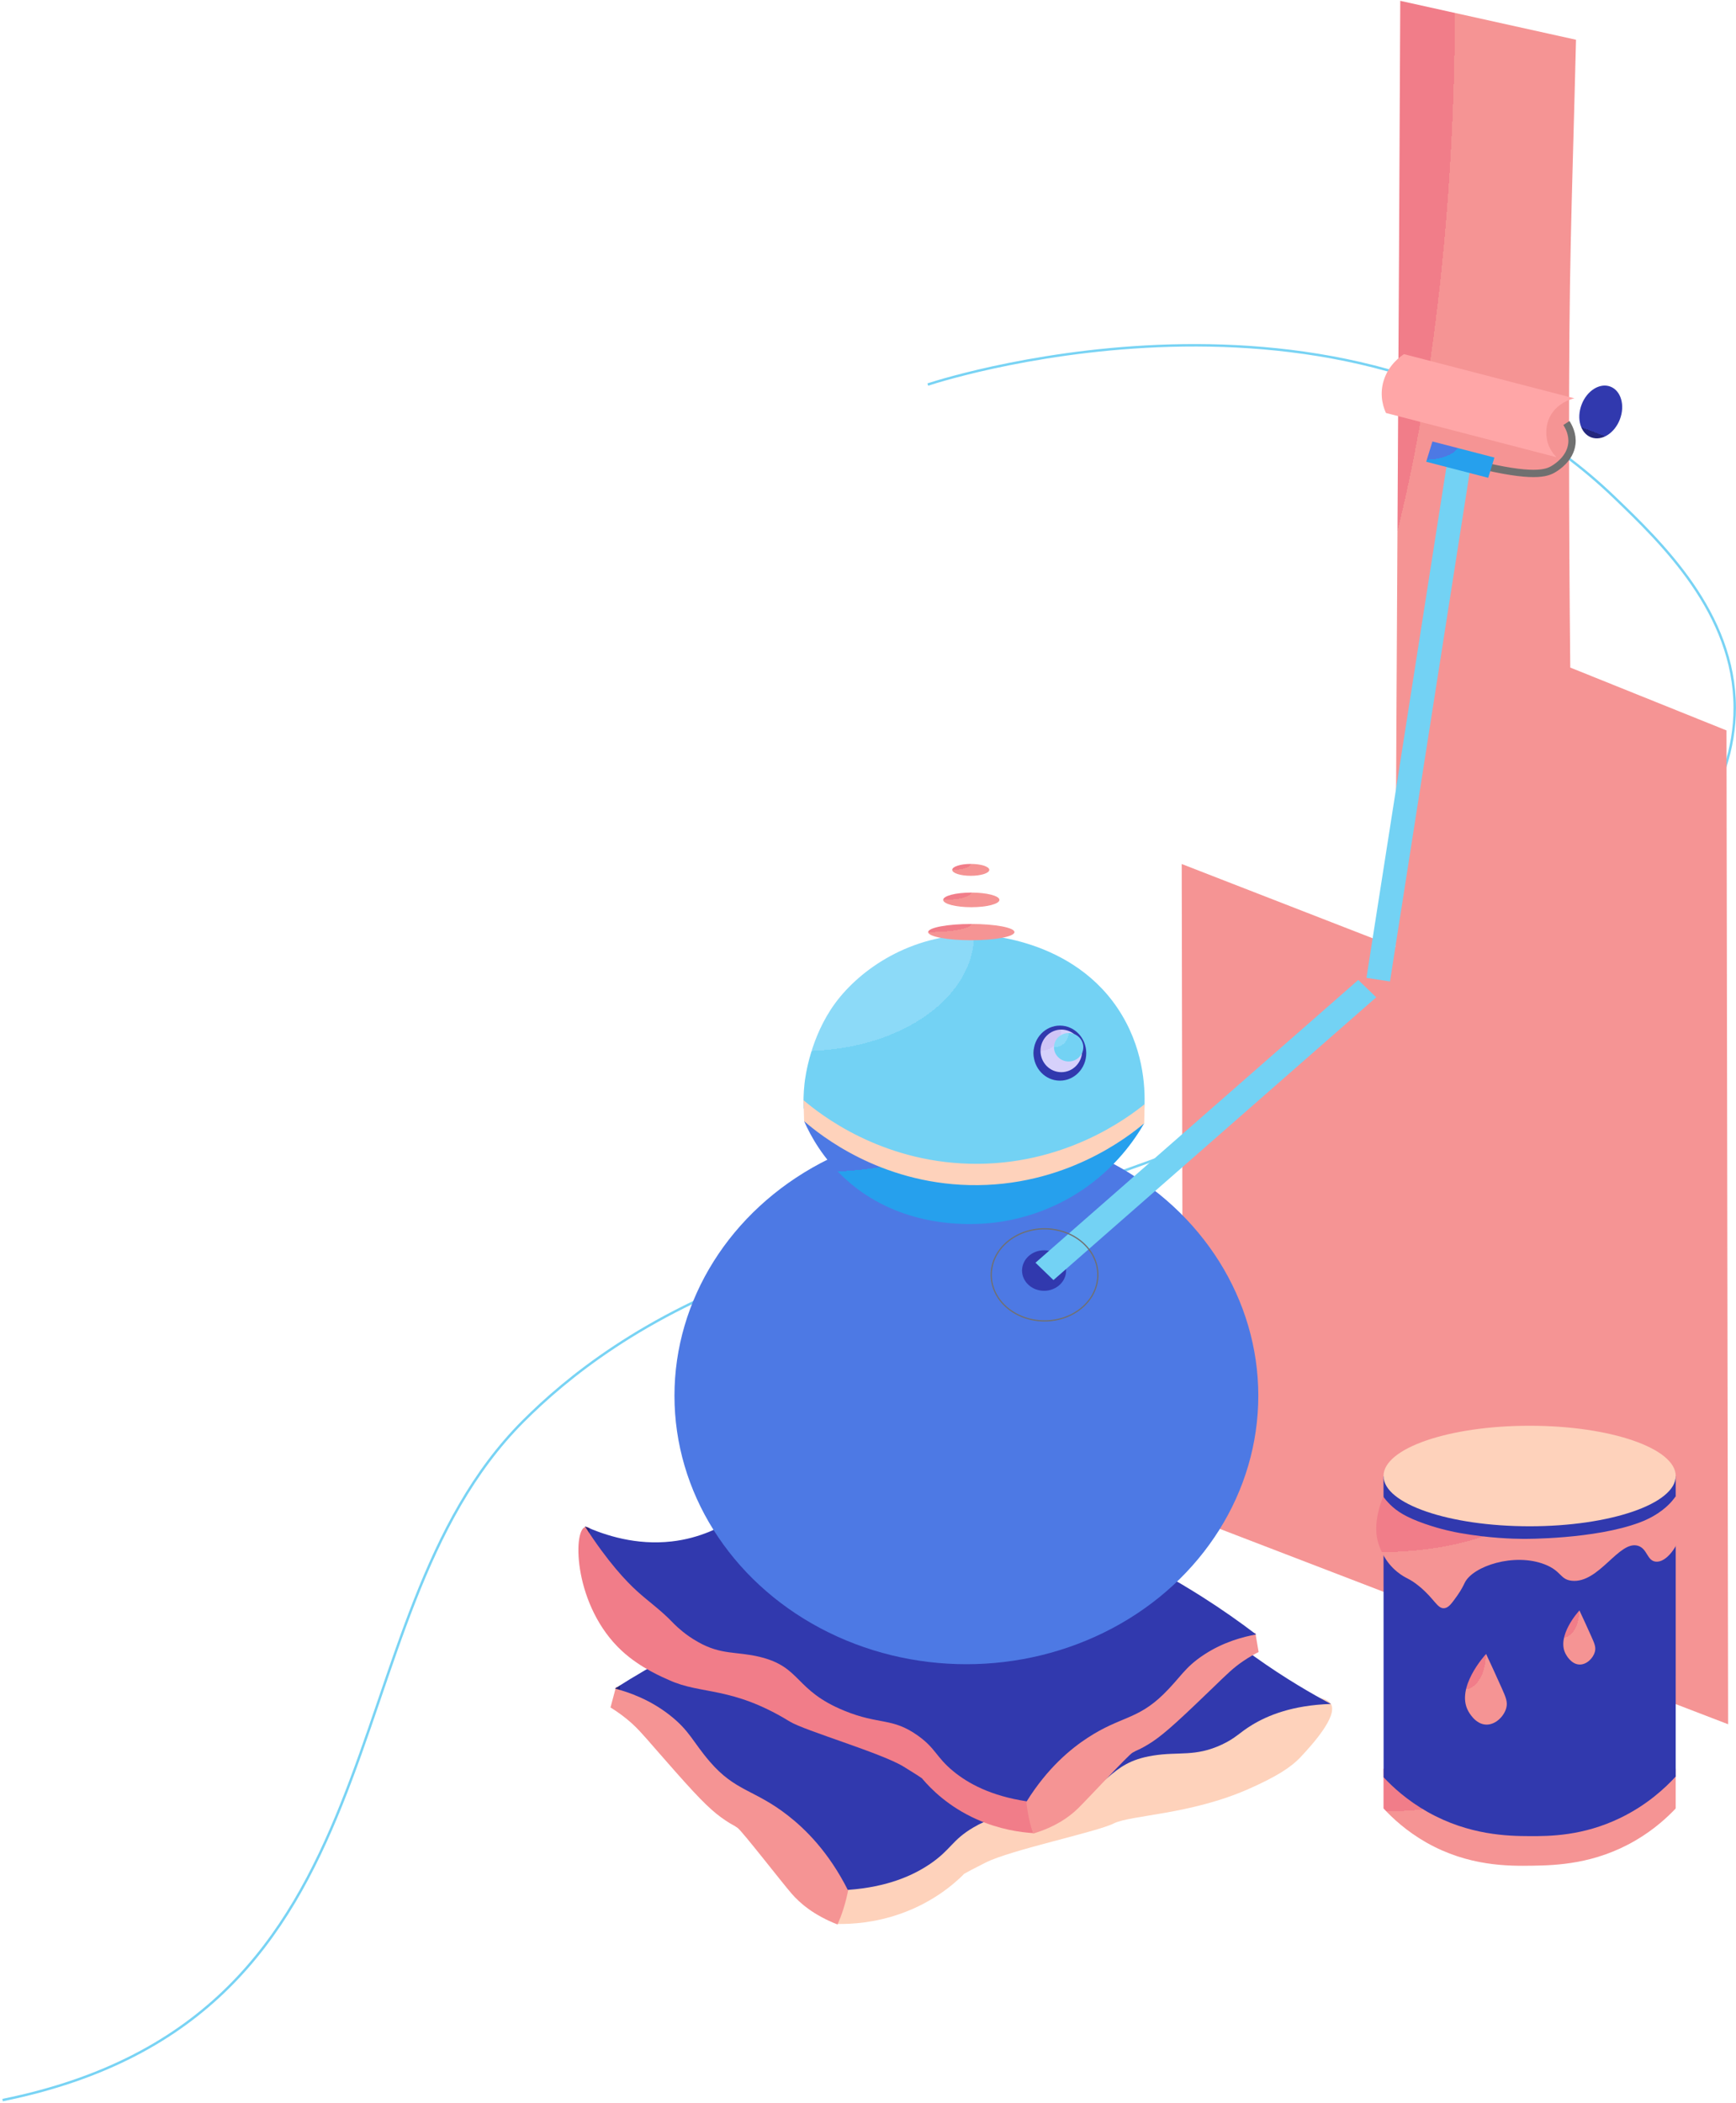 <?xml version="1.0" encoding="UTF-8" standalone="no"?>
<svg
   width="711"
   height="861"
   viewBox="0 0 711 861"
   fill="none"
   version="1.1"
   id="svg109"
   sodipodi:docname="digitized-biz-ops-hero.svg"
   inkscape:export-filename="digitized-biz-ops-hero.svg"
   inkscape:export-xdpi="96"
   inkscape:export-ydpi="96"
   xmlns:inkscape="http://www.inkscape.org/namespaces/inkscape"
   xmlns:sodipodi="http://sodipodi.sourceforge.net/DTD/sodipodi-0.dtd"
   xmlns="http://www.w3.org/2000/svg"
   xmlns:svg="http://www.w3.org/2000/svg">
  <sodipodi:namedview
     id="namedview109"
     pagecolor="#ffffff"
     bordercolor="#000000"
     borderopacity="0.25"
     inkscape:showpageshadow="2"
     inkscape:pageopacity="0.0"
     inkscape:pagecheckerboard="0"
     inkscape:deskcolor="#d1d1d1">
    <inkscape:page
       x="0"
       y="0"
       width="711"
       height="861"
       id="page2"
       margin="0"
       bleed="0" />
  </sodipodi:namedview>
  <path
     d="M 1.056,859.686 C 168.665,825.758 132.218,663.942 214.221,581.845 c 17.78,-17.795 48.969,-43.283 100.841,-61.637 9.944,-1.812 22.475,-4.29 36.848,-7.632 8.302,-1.928 358.598,-90.399 358.568,-222.806 -0.013,-38.788 -29.94,-67.575 -49.428,-86.291 C 555.94,102.553 389.929,154.14 379.995,157.418"
     stroke="#78d3f4"
     id="path1" />
  <path
     d="m 459.538,713.629 c 66.085,-21.66 82.727,-20.909 85.555,-16.101 2.938,4.993 -7.745,16.764 -12.324,21.65 -4.12,4.4 -10.068,8.11 -21.057,13.008 -24.022,10.704 -48.698,10.777 -55.601,14.265 -6.902,3.487 -42.121,10.788 -52.474,16.021 -10.354,5.231 -8.974,4.835 -8.974,4.835 -4.272,4.23 -12.746,11.476 -25.87,16.104 -10.561,3.722 -19.927,4.266 -25.789,4.181 1.408,-4.649 2.816,-9.295 4.223,-13.945 37.438,-20.005 74.873,-40.013 112.311,-60.018 z"
     fill="url(#paint0_linear_35_3560)"
     id="path2"
     style="fill:url(#paint0_linear_35_3560)" />
  <path
     d="m 321.019,738.502 c 23.642,15.229 27.975,25.129 26.957,31.551 -0.028,0.177 -0.143,1.104 -0.359,2.366 -1.144,6.714 -3.077,11.938 -4.586,15.386 -9.809,-3.837 -15.438,-8.754 -18.789,-12.607 -4.032,-4.64 -20.33,-25.679 -22.155,-26.941 -2.365,-1.639 -2,-1.052 -5.011,-3.083 -4.981,-3.363 -9.073,-7.061 -20.601,-20.1 -4.078,-4.613 -7.763,-8.842 -7.763,-8.842 -5.559,-6.383 -7.991,-9.29 -12.191,-12.683 -2.624,-2.12 -4.959,-3.643 -6.482,-4.58 0.748,-2.794 1.496,-5.592 2.244,-8.389 7.629,2.214 16.459,5.485 25.706,10.427 22.107,11.807 35.626,27.287 43.03,37.495 z"
     fill="url(#paint1_linear_35_3560)"
     id="path3"
     style="fill:url(#paint1_linear_35_3560)" />
  <path
     d="m 347.227,773.647 c 16.366,-1.161 26.954,-5.996 33.896,-10.767 8.423,-5.787 8.757,-9.603 17.457,-14.748 12.148,-7.191 17.487,-3.293 33.677,-8.435 23.252,-7.38 20.841,-17.965 39.967,-21.036 10.658,-1.712 17.254,0.608 28.194,-4.497 5.836,-2.725 7.073,-4.835 12.449,-8.088 6.389,-3.868 16.472,-8.046 32.226,-8.548 -7.498,-3.99 -18.579,-10.317 -31.095,-19.248 -12.975,-9.256 -19.771,-15.803 -25.168,-20.124 -11.646,-9.323 -31.326,-19.926 -66.131,-23.687 -41.451,3.883 -93.272,14.601 -145.342,41.962 -9.065,4.765 -17.558,9.724 -25.5,14.787 5.829,1.539 14.34,4.537 22.38,10.835 8.322,6.522 9.448,10.922 16.49,19.105 10.579,12.287 18.217,11.311 31.937,22 7.1,5.534 16.633,14.814 24.563,30.489 z"
     fill="url(#paint2_linear_35_3560)"
     id="path4"
     style="fill:url(#paint2_linear_35_3560)" />
  <path
     d="m 323.187,674.588 c -40.995,-9.177 -61.146,-24.618 -71.984,-37.529 -5.245,-6.246 -9.031,-12.759 -11.582,-11.947 -5.115,1.633 -4.579,32.539 15.082,50.702 7.772,7.176 17.178,10.962 19.327,11.947 13.334,6.1 25.591,2.356 49.492,17.001 5.996,3.676 37.489,12.868 46.49,18.381 8.998,5.516 7.769,5.054 7.769,5.054 3.54,4.166 10.652,11.382 22.222,16.545 9.317,4.154 17.81,5.324 23.165,5.665 -0.891,-4.339 -1.779,-8.679 -2.667,-13.018 -32.439,-20.932 -64.875,-41.868 -97.314,-62.801 z"
     fill="url(#paint3_linear_35_3560)"
     id="path5"
     style="fill:url(#paint3_linear_35_3560)" />
  <path
     d="m 447.391,707.222 c -22.855,12.187 -27.647,20.905 -27.267,26.835 0.013,0.161 0.037,1.018 0.128,2.183 0.471,6.206 1.791,11.108 2.874,14.361 9.271,-2.797 14.823,-6.875 18.205,-10.147 4.071,-3.943 20.722,-21.957 22.492,-22.976 2.299,-1.325 1.916,-0.815 4.835,-2.454 4.826,-2.706 8.873,-5.783 20.495,-16.848 4.111,-3.911 7.833,-7.505 7.833,-7.505 5.61,-5.422 8.076,-7.894 12.193,-10.688 2.573,-1.746 4.832,-2.968 6.301,-3.71 -0.444,-2.606 -0.888,-5.209 -1.332,-7.812 -7.146,1.469 -15.478,3.819 -24.329,7.66 -21.161,9.18 -34.808,22.322 -42.428,31.101 z"
     fill="url(#paint4_linear_35_3560)"
     id="path6"
     style="fill:url(#paint4_linear_35_3560)" />
  <path
     d="m 420.501,737.389 c -14.827,-2.235 -24.068,-7.404 -29.995,-12.254 -7.188,-5.884 -7.17,-9.387 -14.662,-14.705 -10.469,-7.429 -15.669,-4.26 -29.994,-10.111 -20.577,-8.401 -17.479,-17.879 -34.659,-22.057 -9.575,-2.326 -15.788,-0.681 -25.33,-6.124 -1.31,-0.748 -2.472,-1.454 -3.661,-2.284 -3.813,-2.658 -6.215,-5.169 -7.002,-5.987 -4.671,-4.85 -9.615,-8.286 -14.164,-12.41 -4.479,-4.059 -11.938,-11.828 -21.495,-26.652 8.468,3.774 21.026,7.83 35.491,6.203 11.996,-1.347 20.036,-6.008 26.163,-9.113 12.859,-6.513 32.688,-13.957 62.318,-16.849 37.471,6.519 83.815,20.018 128.974,48.71 7.86,4.996 15.182,10.129 21.996,15.316 -5.445,0.986 -13.464,3.105 -21.33,8.271 -8.147,5.349 -9.545,9.284 -16.664,16.238 -10.691,10.445 -17.573,9.007 -30.991,17.767 -6.949,4.537 -16.43,12.315 -24.995,26.041 z"
     fill="url(#paint5_linear_35_3560)"
     id="path7"
     style="fill:url(#paint5_linear_35_3560)" />
  <path
     d="M 707.774,705.835 C 633.345,677.243 558.916,648.65 484.488,620.058 c -0.168,-88.79 -0.335,-177.581 -0.502,-266.371 29.161,11.336 58.322,22.669 87.483,34.005 0.675,-150.779 1.35,-236.568 2.025,-387.351 23.995,5.312 47.989,10.621 71.984,15.931 -1.922,76.706 -2.904,89.623 -2.849,168.695 0.021,29.605 0.185,59.04 0.492,88.304 21.328,8.578 42.656,17.156 63.987,25.734 0.219,135.609 0.444,271.221 0.666,406.83 z"
     fill="url(#paint6_radial_35_3560)"
     id="path8"
     style="fill:url(#paint6_radial_35_3560)" />
  <g
     filter="url(#filter0_d_35_3560)"
     id="g8">
    <ellipse
       cx="395.792"
       cy="571.357"
       rx="119.56"
       ry="109.904"
       fill="url(#paint7_linear_35_3560)"
       id="ellipse8"
       style="fill:url(#paint7_linear_35_3560)" />
  </g>
  <path
     d="m 399.65,501.034 c -7.304,0.176 -32.503,0.392 -53.107,-18.151 -9.496,-8.544 -14.586,-17.983 -17.21,-23.918 12.363,6.227 37.106,16.636 69.937,16.76 32.387,0.122 56.932,-9.824 69.345,-15.879 -3.695,6.435 -11.704,18.403 -26.391,27.966 -5.847,3.808 -21.149,12.708 -42.574,13.222 z"
     fill="url(#paint8_radial_35_3560)"
     id="path9"
     style="fill:url(#paint8_radial_35_3560)" />
  <path
     d="m 468.667,454.452 c -7.757,5.911 -32.497,23.201 -68.57,23.426 -37.693,0.234 -63.442,-18.318 -70.956,-24.171 -0.103,-2.512 -0.106,-6.045 0.368,-10.226 0.28,-2.475 2.317,-18.938 12.592,-32.871 10.314,-13.984 30.794,-27.963 56.859,-28.03 1.876,-0.006 41.227,0.63 60.539,32.938 9.484,15.858 9.587,31.746 9.168,38.934 z"
     fill="url(#paint9_radial_35_3560)"
     id="path10"
     style="fill:url(#paint9_radial_35_3560)" />
  <ellipse
     cx="434.089"
     cy="431.109"
     rx="10.8"
     ry="11.271"
     fill="url(#paint10_linear_35_3560)"
     id="ellipse10"
     style="fill:url(#paint10_linear_35_3560)" />
  <ellipse
     cx="434.677"
     cy="430.189"
     rx="8.529"
     ry="8.716"
     fill="url(#paint11_radial_35_3560)"
     id="ellipse11"
     style="fill:url(#paint11_radial_35_3560)" />
  <ellipse
     cx="437.678"
     cy="428.7"
     rx="6.003"
     ry="5.825"
     fill="url(#paint12_radial_35_3560)"
     id="ellipse12"
     style="fill:url(#paint12_radial_35_3560)" />
  <ellipse
     cx="427.612"
     cy="520.107"
     rx="9.021"
     ry="8.292"
     fill="url(#paint13_linear_35_3560)"
     id="ellipse13"
     style="fill:url(#paint13_linear_35_3560)" />
  <g
     filter="url(#filter1_d_35_3560)"
     id="g13">
    <path
       d="m 556.289,401.153 -132.196,115.752 7.362,7.105 132.196,-115.752 z"
       fill="url(#paint14_radial_35_3560)"
       id="path13"
       style="fill:url(#paint14_radial_35_3560)" />
  </g>
  <g
     filter="url(#filter2_d_35_3560)"
     id="g14">
    <path
       d="m 592.69,189.273 -33.042,211.023 9.637,1.483 33.042,-211.023 z"
       fill="url(#paint15_radial_35_3560)"
       id="path14"
       style="fill:url(#paint15_radial_35_3560)" />
  </g>
  <g
     filter="url(#filter3_d_35_3560)"
     id="g15">
    <path
       d="m 634.589,184.307 -69.788,-18.089 c -0.694,-1.487 -2.941,-6.818 -0.912,-13.325 1.997,-6.407 6.85,-9.815 8.301,-10.761 23.262,6.03 46.524,12.059 69.788,18.089 -1.684,0.417 -5.157,1.527 -7.93,4.519 -5.221,5.628 -3.241,12.82 -3.044,13.492 0.858,2.91 2.509,4.95 3.585,6.075 z"
       fill="url(#paint16_linear_35_3560)"
       id="path15"
       style="fill:url(#paint16_linear_35_3560)" />
  </g>
  <ellipse
     cx="73.901"
     cy="672.902"
     rx="11.108"
     ry="8.399"
     transform="rotate(-69.307)"
     fill="url(#paint17_linear_35_3560)"
     id="ellipse15"
     style="fill:url(#paint17_linear_35_3560)" />
  <path
     d="m 641.54,173.169 c 0.891,1.368 2.7,4.582 2.232,8.56 -0.724,6.133 -6.337,9.56 -7.444,10.235 -2.84,1.733 -8.283,3.886 -32.129,-2.05 -7.039,-1.751 -12.765,-3.481 -16.62,-4.713"
     stroke="#707070"
     stroke-width="3"
     id="path16" />
  <path
     d="m 468.615,459.846 c -6.349,5.346 -32.594,26.2 -71.656,25.278 -36.744,-0.866 -61.013,-20.443 -67.626,-26.16 -0.082,-2.864 -0.164,-5.728 -0.247,-8.593 6.897,5.851 31.266,25.056 67.986,26.014 38.684,1.007 64.963,-18.923 71.722,-24.387 -0.057,2.615 -0.118,5.233 -0.179,7.848 z"
     fill="url(#paint18_linear_35_3560)"
     id="path17"
     style="fill:url(#paint18_linear_35_3560)" />
  <ellipse
     cx="427.803"
     cy="521.871"
     rx="21.833"
     ry="18.855"
     stroke="#707070"
     stroke-width="0.5"
     id="ellipse17" />
  <ellipse
     cx="397.809"
     cy="381.566"
     rx="17.676"
     ry="3.33"
     fill="url(#paint19_radial_35_3560)"
     id="ellipse18"
     style="fill:url(#paint19_radial_35_3560)" />
  <ellipse
     cx="397.809"
     cy="368.377"
     rx="11.519"
     ry="2.994"
     fill="url(#paint20_radial_35_3560)"
     id="ellipse19"
     style="fill:url(#paint20_radial_35_3560)" />
  <ellipse
     cx="397.585"
     cy="356.084"
     rx="7.592"
     ry="2.433"
     fill="url(#paint21_radial_35_3560)"
     id="ellipse20"
     style="fill:url(#paint21_radial_35_3560)" />
  <path
     d="m 686.306,739.934 c 0,-0.012 0.007,-0.045 0.007,-0.091 0,-0.03 -0.007,-0.064 -0.007,-0.091 V 724.049 H 664.83 c -10.384,-2.986 -23.758,-4.786 -38.354,-4.786 -14.598,0 -27.968,1.8 -38.356,4.786 h -21.483 v 15.791 0.003 0.003 0.487 h 0.037 c 3.697,3.995 9.46,9.359 17.569,13.954 17.144,9.709 33.57,9.624 43.629,9.447 9.499,-0.167 25.296,-0.632 41.835,-10.253 7.654,-4.452 13.106,-9.49 16.569,-13.148 0.012,-0.247 0.025,-0.35 0.03,-0.399 z"
     fill="url(#paint22_radial_35_3560)"
     id="path20"
     style="fill:url(#paint22_radial_35_3560)" />
  <path
     d="m 686.306,726.911 c 0,-7.395 0.007,-115.215 0.007,-122.695 -3.443,3.092 -8.721,7.252 -15.876,10.801 -13.541,6.714 -25.518,7.094 -39.323,7.489 -11.653,0.331 -25.753,0.724 -42.158,-5.537 -10.186,-3.889 -17.615,-8.967 -22.319,-12.698 0.019,28.558 0.037,94.643 0.037,123.202 v 0.076 l 0.006,0.006 c 3.761,4.011 9.679,9.475 18.019,14.183 16.989,9.59 33.084,9.858 41.677,9.897 8.335,0.04 21.979,-0.051 37.28,-7.471 10.928,-5.3 18.333,-12.218 22.639,-16.91 l 0.006,-0.003 c 0.057,-0.051 0.057,-0.164 0.005,-0.34 z"
     fill="url(#paint23_linear_35_3560)"
     id="path21"
     style="fill:url(#paint23_linear_35_3560)" />
  <path
     d="m 608.645,677.06 c 1.73,3.68 3.919,8.411 6.413,13.994 1.672,3.746 2.496,5.671 1.858,8.098 -0.876,3.335 -4.318,6.917 -8.195,6.832 -4.513,-0.097 -7.152,-5.105 -7.468,-5.707 -4.99,-9.463 6.595,-22.353 7.392,-23.217 z"
     fill="url(#paint24_radial_35_3560)"
     id="path22"
     style="fill:url(#paint24_radial_35_3560)" />
  <path
     d="m 623.971,629.95 c 0,0 29.079,0.261 47.679,-6.754 8.01,-3.022 11.926,-7.31 13.146,-8.739 0.665,-0.781 1.17,-1.465 1.492,-1.925 1.046,1.837 3.911,7.423 2.46,14.158 -1.331,6.179 -6.224,13.051 -10.618,12.58 -3.643,-0.386 -3.399,-5.352 -7.31,-6.501 -7.778,-2.287 -15.93,15.489 -27.069,14.322 -4.88,-0.511 -4.16,-4.017 -11.141,-6.717 -12.446,-4.817 -29.298,0.69 -32.691,7.504 -0.317,0.633 -1.217,2.682 -3.044,5.249 -2.348,3.293 -3.567,5.005 -5.309,5.202 -2.853,0.326 -4.02,-3.773 -10.138,-8.83 -4.58,-3.789 -5.373,-2.98 -9.196,-6.069 -4.941,-3.999 -6.945,-9.168 -7.711,-11.701 -0.021,-0.079 -0.173,-0.575 -0.304,-1.092 -0.654,-2.6 -1.49,-8.459 2.281,-18.013 0.611,0.824 1.568,2.028 2.894,3.326 2.773,2.719 6.389,5.118 14.082,7.806 6.93,2.42 12.519,3.454 14.304,3.77 12.248,2.19 22.161,2.391 26.193,2.424 z"
     fill="url(#paint25_radial_35_3560)"
     id="path23"
     style="fill:url(#paint25_radial_35_3560)" />
  <ellipse
     cx="626.476"
     cy="604.217"
     rx="59.838"
     ry="20.578"
     fill="url(#paint26_linear_35_3560)"
     id="ellipse23"
     style="fill:url(#paint26_linear_35_3560)" />
  <path
     d="m 646.871,659.251 c 1.326,2.819 3.001,6.44 4.911,10.709 1.28,2.871 1.909,4.343 1.423,6.2 -0.672,2.552 -3.306,5.294 -6.273,5.231 -3.455,-0.076 -5.474,-3.911 -5.717,-4.37 -3.816,-7.243 5.048,-17.107 5.656,-17.77 z"
     fill="url(#paint27_radial_35_3560)"
     id="path24"
     style="fill:url(#paint27_radial_35_3560)" />
  <path
     d="m 609.514,195.599 -25.389,-6.581 2.544,-8.295 25.389,6.582 z"
     fill="url(#paint28_radial_35_3560)"
     id="path25"
     style="fill:url(#paint28_radial_35_3560)" />
  <defs
     id="defs109">
    <filter
       id="filter0_d_35_3560"
       x="274.375"
       y="459.595"
       width="242.834"
       height="223.522"
       filterUnits="userSpaceOnUse"
       color-interpolation-filters="sRGB">
      <feFlood
         flood-opacity="0"
         result="BackgroundImageFix"
         id="feFlood25" />
      <feColorMatrix
         in="SourceAlpha"
         type="matrix"
         values="0 0 0 0 0 0 0 0 0 0 0 0 0 0 0 0 0 0 127 0"
         result="hardAlpha"
         id="feColorMatrix25" />
      <feOffset
         id="feOffset25" />
      <feGaussianBlur
         stdDeviation="0.928"
         id="feGaussianBlur25" />
      <feComposite
         in2="hardAlpha"
         operator="out"
         id="feComposite25" />
      <feColorMatrix
         type="matrix"
         values="0 0 0 0 0 0 0 0 0 0 0 0 0 0 0 0 0 0 0.149 0"
         id="feColorMatrix26" />
      <feBlend
         mode="normal"
         in2="BackgroundImageFix"
         result="effect1_dropShadow_35_3560"
         id="feBlend26" />
      <feBlend
         mode="normal"
         in="SourceGraphic"
         in2="effect1_dropShadow_35_3560"
         result="shape"
         id="feBlend27" />
    </filter>
    <filter
       id="filter1_d_35_3560"
       x="422.236"
       y="399.297"
       width="143.271"
       height="126.57"
       filterUnits="userSpaceOnUse"
       color-interpolation-filters="sRGB">
      <feFlood
         flood-opacity="0"
         result="BackgroundImageFix"
         id="feFlood27" />
      <feColorMatrix
         in="SourceAlpha"
         type="matrix"
         values="0 0 0 0 0 0 0 0 0 0 0 0 0 0 0 0 0 0 127 0"
         result="hardAlpha"
         id="feColorMatrix27" />
      <feOffset
         id="feOffset27" />
      <feGaussianBlur
         stdDeviation="0.928"
         id="feGaussianBlur27" />
      <feComposite
         in2="hardAlpha"
         operator="out"
         id="feComposite27" />
      <feColorMatrix
         type="matrix"
         values="0 0 0 0 0 0 0 0 0 0 0 0 0 0 0 0 0 0 0.149 0"
         id="feColorMatrix28" />
      <feBlend
         mode="normal"
         in2="BackgroundImageFix"
         result="effect1_dropShadow_35_3560"
         id="feBlend28" />
      <feBlend
         mode="normal"
         in="SourceGraphic"
         in2="effect1_dropShadow_35_3560"
         result="shape"
         id="feBlend29" />
    </filter>
    <filter
       id="filter2_d_35_3560"
       x="557.791"
       y="187.416"
       width="46.393"
       height="216.219"
       filterUnits="userSpaceOnUse"
       color-interpolation-filters="sRGB">
      <feFlood
         flood-opacity="0"
         result="BackgroundImageFix"
         id="feFlood29" />
      <feColorMatrix
         in="SourceAlpha"
         type="matrix"
         values="0 0 0 0 0 0 0 0 0 0 0 0 0 0 0 0 0 0 127 0"
         result="hardAlpha"
         id="feColorMatrix29" />
      <feOffset
         id="feOffset29" />
      <feGaussianBlur
         stdDeviation="0.928"
         id="feGaussianBlur29" />
      <feComposite
         in2="hardAlpha"
         operator="out"
         id="feComposite29" />
      <feColorMatrix
         type="matrix"
         values="0 0 0 0 0 0 0 0 0 0 0 0 0 0 0 0 0 0 0.149 0"
         id="feColorMatrix30" />
      <feBlend
         mode="normal"
         in2="BackgroundImageFix"
         result="effect1_dropShadow_35_3560"
         id="feBlend30" />
      <feBlend
         mode="normal"
         in="SourceGraphic"
         in2="effect1_dropShadow_35_3560"
         result="shape"
         id="feBlend31" />
    </filter>
    <filter
       id="filter3_d_35_3560"
       x="563.06"
       y="142.132"
       width="83.61"
       height="46.867"
       filterUnits="userSpaceOnUse"
       color-interpolation-filters="sRGB">
      <feFlood
         flood-opacity="0"
         result="BackgroundImageFix"
         id="feFlood31" />
      <feColorMatrix
         in="SourceAlpha"
         type="matrix"
         values="0 0 0 0 0 0 0 0 0 0 0 0 0 0 0 0 0 0 127 0"
         result="hardAlpha"
         id="feColorMatrix31" />
      <feOffset
         dx="2.835"
         dy="2.835"
         id="feOffset31" />
      <feGaussianBlur
         stdDeviation="0.928"
         id="feGaussianBlur31" />
      <feComposite
         in2="hardAlpha"
         operator="out"
         id="feComposite31" />
      <feColorMatrix
         type="matrix"
         values="0 0 0 0 0 0 0 0 0 0 0 0 0 0 0 0 0 0 0.149 0"
         id="feColorMatrix32" />
      <feBlend
         mode="normal"
         in2="BackgroundImageFix"
         result="effect1_dropShadow_35_3560"
         id="feBlend32" />
      <feBlend
         mode="normal"
         in="SourceGraphic"
         in2="effect1_dropShadow_35_3560"
         result="shape"
         id="feBlend33" />
    </filter>
    <linearGradient
       id="paint0_linear_35_3560"
       x1="12440"
       y1="1251.58"
       x2="12245.6"
       y2="1251.58"
       gradientUnits="userSpaceOnUse">
      <stop
         offset="1"
         stop-color="#F59494"
         id="stop33" />
      <stop
         offset="0.428"
         stop-color="#FABAAB"
         id="stop34" />
      <stop
         offset="3.06709e-07"
         stop-color="#FED2BB"
         id="stop35" />
    </linearGradient>
    <linearGradient
       id="paint1_linear_35_3560"
       x1="18083.6"
       y1="12156.3"
       x2="17909.801"
       y2="12156.3"
       gradientUnits="userSpaceOnUse">
      <stop
         offset="1"
         stop-color="#F17D89"
         id="stop36" />
      <stop
         offset="1.82109e-07"
         stop-color="#F59494"
         id="stop37" />
    </linearGradient>
    <linearGradient
       id="paint2_linear_35_3560"
       x1="545.093"
       y1="704.059"
       x2="251.857"
       y2="704.059"
       gradientUnits="userSpaceOnUse">
      <stop
         offset="0.993"
         stop-color="#3139AE"
         id="stop38" />
      <stop
         offset="0.6"
         stop-color="#2B3199"
         id="stop39" />
      <stop
         stop-color="#24277D"
         id="stop40" />
    </linearGradient>
    <linearGradient
       id="paint3_linear_35_3560"
       x1="423.167"
       y1="687.726"
       x2="236.888"
       y2="687.726"
       gradientUnits="userSpaceOnUse">
      <stop
         offset="1"
         stop-color="#F17D89"
         id="stop41" />
      <stop
         offset="1.82109e-07"
         stop-color="#F59494"
         id="stop42" />
    </linearGradient>
    <linearGradient
       id="paint4_linear_35_3560"
       x1="10644.9"
       y1="-8106.8"
       x2="10484.7"
       y2="-8106.8"
       gradientUnits="userSpaceOnUse">
      <stop
         offset="1"
         stop-color="#FED2BB"
         id="stop43" />
      <stop
         offset="0.572"
         stop-color="#FABAAB"
         id="stop44" />
      <stop
         offset="1.82109e-07"
         stop-color="#F59494"
         id="stop45" />
    </linearGradient>
    <linearGradient
       id="paint5_linear_35_3560"
       x1="514.48"
       y1="671.218"
       x2="239.538"
       y2="671.218"
       gradientUnits="userSpaceOnUse">
      <stop
         offset="0.993"
         stop-color="#3139AE"
         id="stop46" />
      <stop
         offset="0.6"
         stop-color="#2B3199"
         id="stop47" />
      <stop
         stop-color="#24277D"
         id="stop48" />
    </linearGradient>
    <radialGradient
       id="paint6_radial_35_3560"
       cx="0"
       cy="0"
       r="1"
       gradientUnits="userSpaceOnUse"
       gradientTransform="matrix(111.894,0,0,352.747,483.986,0.341)">
      <stop
         offset="1"
         stop-color="#F17D89"
         id="stop49" />
      <stop
         offset="1.82109e-07"
         stop-color="#F59494"
         id="stop50" />
    </radialGradient>
    <linearGradient
       id="paint7_linear_35_3560"
       x1="810.151"
       y1="571.356"
       x2="276.232"
       y2="571.356"
       gradientUnits="userSpaceOnUse">
      <stop
         offset="1"
         stop-color="#4D79E4"
         id="stop51" />
      <stop
         offset="0.434"
         stop-color="#3491E9"
         id="stop52" />
      <stop
         stop-color="#26A0ED"
         id="stop53" />
    </linearGradient>
    <radialGradient
       id="paint8_radial_35_3560"
       cx="0"
       cy="0"
       r="1"
       gradientUnits="userSpaceOnUse"
       gradientTransform="matrix(69.641,0,0,21.052,329.333,458.965)">
      <stop
         offset="1"
         stop-color="#4D79E4"
         id="stop54" />
      <stop
         offset="0.434"
         stop-color="#3491E9"
         id="stop55" />
      <stop
         stop-color="#26A0ED"
         id="stop56" />
    </radialGradient>
    <radialGradient
       id="paint9_radial_35_3560"
       cx="0"
       cy="0"
       r="1"
       gradientUnits="userSpaceOnUse"
       gradientTransform="matrix(69.853,0,0,47.65,329.085,382.58)">
      <stop
         offset="1"
         stop-color="#8CDAF8"
         id="stop57" />
      <stop
         offset="0.204"
         stop-color="#78D3F4"
         id="stop58" />
      <stop
         stop-color="#73D2F4"
         id="stop59" />
    </radialGradient>
    <linearGradient
       id="paint10_linear_35_3560"
       x1="444.889"
       y1="431.109"
       x2="423.289"
       y2="431.109"
       gradientUnits="userSpaceOnUse">
      <stop
         offset="0.993"
         stop-color="#3139AE"
         id="stop60" />
      <stop
         offset="0.6"
         stop-color="#2B3199"
         id="stop61" />
      <stop
         stop-color="#24277D"
         id="stop62" />
    </linearGradient>
    <radialGradient
       id="paint11_radial_35_3560"
       cx="0"
       cy="0"
       r="1"
       gradientUnits="userSpaceOnUse"
       gradientTransform="matrix(8.529,0,0,8.716,426.148,421.473)">
      <stop
         offset="1"
         stop-color="#D0C5F6"
         id="stop63" />
      <stop
         stop-color="#D6D1FB"
         id="stop64" />
    </radialGradient>
    <radialGradient
       id="paint12_radial_35_3560"
       cx="0"
       cy="0"
       r="1"
       gradientUnits="userSpaceOnUse"
       gradientTransform="matrix(6.003,0,0,5.825,431.675,422.875)">
      <stop
         offset="1"
         stop-color="#8CDAF8"
         id="stop65" />
      <stop
         offset="0.204"
         stop-color="#78D3F4"
         id="stop66" />
      <stop
         stop-color="#73D2F4"
         id="stop67" />
    </radialGradient>
    <linearGradient
       id="paint13_linear_35_3560"
       x1="436.633"
       y1="520.107"
       x2="418.591"
       y2="520.107"
       gradientUnits="userSpaceOnUse">
      <stop
         offset="0.993"
         stop-color="#3139AE"
         id="stop68" />
      <stop
         offset="0.6"
         stop-color="#2B3199"
         id="stop69" />
      <stop
         stop-color="#24277D"
         id="stop70" />
    </linearGradient>
    <radialGradient
       id="paint14_radial_35_3560"
       cx="0"
       cy="0"
       r="1"
       gradientUnits="userSpaceOnUse"
       gradientTransform="matrix(69.779,0,0,61.428,424.093,401.153)">
      <stop
         offset="1"
         stop-color="#8CDAF8"
         id="stop71" />
      <stop
         offset="0.204"
         stop-color="#78D3F4"
         id="stop72" />
      <stop
         stop-color="#73D2F4"
         id="stop73" />
    </radialGradient>
    <radialGradient
       id="paint15_radial_35_3560"
       cx="0"
       cy="0"
       r="1"
       gradientUnits="userSpaceOnUse"
       gradientTransform="matrix(21.34,0,0,106.253,559.648,189.273)">
      <stop
         offset="1"
         stop-color="#8CDAF8"
         id="stop74" />
      <stop
         offset="0.204"
         stop-color="#78D3F4"
         id="stop75" />
      <stop
         stop-color="#73D2F4"
         id="stop76" />
    </radialGradient>
    <linearGradient
       id="paint16_linear_35_3560"
       x1="658.07"
       y1="163.22"
       x2="511.072"
       y2="163.22"
       gradientUnits="userSpaceOnUse">
      <stop
         offset="1"
         stop-color="#FFA6A7"
         id="stop77" />
      <stop
         offset="0.65"
         stop-color="#FB9B9F"
         id="stop78" />
      <stop
         offset="0.046"
         stop-color="#F17F8A"
         id="stop79" />
      <stop
         stop-color="#F17D89"
         id="stop80" />
    </linearGradient>
    <linearGradient
       id="paint17_linear_35_3560"
       x1="664.389"
       y1="168.646"
       x2="646.819"
       y2="168.646"
       gradientUnits="userSpaceOnUse"
       gradientTransform="translate(-581.703,504.256)">
      <stop
         offset="0.993"
         stop-color="#3139AE"
         id="stop81" />
      <stop
         offset="0.6"
         stop-color="#2B3199"
         id="stop82" />
      <stop
         stop-color="#24277D"
         id="stop83" />
    </linearGradient>
    <linearGradient
       id="paint18_linear_35_3560"
       x1="469.27"
       y1="467.763"
       x2="329.096"
       y2="467.763"
       gradientUnits="userSpaceOnUse">
      <stop
         offset="1"
         stop-color="#FED2BB"
         id="stop84" />
      <stop
         offset="0.572"
         stop-color="#FABAAB"
         id="stop85" />
      <stop
         offset="1.82109e-07"
         stop-color="#F59494"
         id="stop86" />
    </linearGradient>
    <radialGradient
       id="paint19_radial_35_3560"
       cx="0"
       cy="0"
       r="1"
       gradientUnits="userSpaceOnUse"
       gradientTransform="matrix(17.676,0,0,3.33,380.133,378.237)">
      <stop
         offset="1"
         stop-color="#F17D89"
         id="stop87" />
      <stop
         offset="1.82109e-07"
         stop-color="#F59494"
         id="stop88" />
    </radialGradient>
    <radialGradient
       id="paint20_radial_35_3560"
       cx="0"
       cy="0"
       r="1"
       gradientUnits="userSpaceOnUse"
       gradientTransform="matrix(11.519,0,0,2.994,386.29,365.383)">
      <stop
         offset="1"
         stop-color="#F17D89"
         id="stop89" />
      <stop
         offset="1.82109e-07"
         stop-color="#F59494"
         id="stop90" />
    </radialGradient>
    <radialGradient
       id="paint21_radial_35_3560"
       cx="0"
       cy="0"
       r="1"
       gradientUnits="userSpaceOnUse"
       gradientTransform="matrix(7.592,0,0,2.433,389.993,353.651)">
      <stop
         offset="1"
         stop-color="#F17D89"
         id="stop91" />
      <stop
         offset="1.82109e-07"
         stop-color="#F59494"
         id="stop92" />
    </radialGradient>
    <radialGradient
       id="paint22_radial_35_3560"
       cx="0"
       cy="0"
       r="1"
       gradientUnits="userSpaceOnUse"
       gradientTransform="matrix(59.838,0,0,22.257,566.636,719.262)">
      <stop
         offset="1"
         stop-color="#F17D89"
         id="stop93" />
      <stop
         offset="1.82109e-07"
         stop-color="#F59494"
         id="stop94" />
    </radialGradient>
    <linearGradient
       id="paint23_linear_35_3560"
       x1="695.515"
       y1="677.928"
       x2="534.362"
       y2="677.928"
       gradientUnits="userSpaceOnUse">
      <stop
         offset="0.993"
         stop-color="#3139AE"
         id="stop95" />
      <stop
         offset="0.6"
         stop-color="#2B3199"
         id="stop96" />
      <stop
         stop-color="#24277D"
         id="stop97" />
    </linearGradient>
    <radialGradient
       id="paint24_radial_35_3560"
       cx="0"
       cy="0"
       r="1"
       gradientUnits="userSpaceOnUse"
       gradientTransform="matrix(8.561,0,0,14.463,600.009,677.06)">
      <stop
         offset="1"
         stop-color="#F17D89"
         id="stop98" />
      <stop
         offset="1.82109e-07"
         stop-color="#F59494"
         id="stop99" />
    </radialGradient>
    <radialGradient
       id="paint25_radial_35_3560"
       cx="0"
       cy="0"
       r="1"
       gradientUnits="userSpaceOnUse"
       gradientTransform="matrix(62.75,0,0,22.907,563.655,612.527)">
      <stop
         offset="1"
         stop-color="#F17D89"
         id="stop100" />
      <stop
         offset="1.82109e-07"
         stop-color="#F59494"
         id="stop101" />
    </radialGradient>
    <linearGradient
       id="paint26_linear_35_3560"
       x1="776.517"
       y1="664.843"
       x2="540.012"
       y2="664.843"
       gradientUnits="userSpaceOnUse">
      <stop
         offset="1"
         stop-color="#FED2BB"
         id="stop102" />
      <stop
         offset="0.572"
         stop-color="#FABAAB"
         id="stop103" />
      <stop
         offset="1.82109e-07"
         stop-color="#F59494"
         id="stop104" />
    </linearGradient>
    <radialGradient
       id="paint27_radial_35_3560"
       cx="0"
       cy="0"
       r="1"
       gradientUnits="userSpaceOnUse"
       gradientTransform="matrix(6.552,0,0,11.07,640.264,659.251)">
      <stop
         offset="1"
         stop-color="#F17D89"
         id="stop105" />
      <stop
         offset="1.82109e-07"
         stop-color="#F59494"
         id="stop106" />
    </radialGradient>
    <radialGradient
       id="paint28_radial_35_3560"
       cx="0"
       cy="0"
       r="1"
       gradientUnits="userSpaceOnUse"
       gradientTransform="matrix(13.967,0,0,7.438,584.125,180.723)">
      <stop
         offset="1"
         stop-color="#4D79E4"
         id="stop107" />
      <stop
         offset="0.434"
         stop-color="#3491E9"
         id="stop108" />
      <stop
         stop-color="#26A0ED"
         id="stop109" />
    </radialGradient>
  </defs>
</svg>
